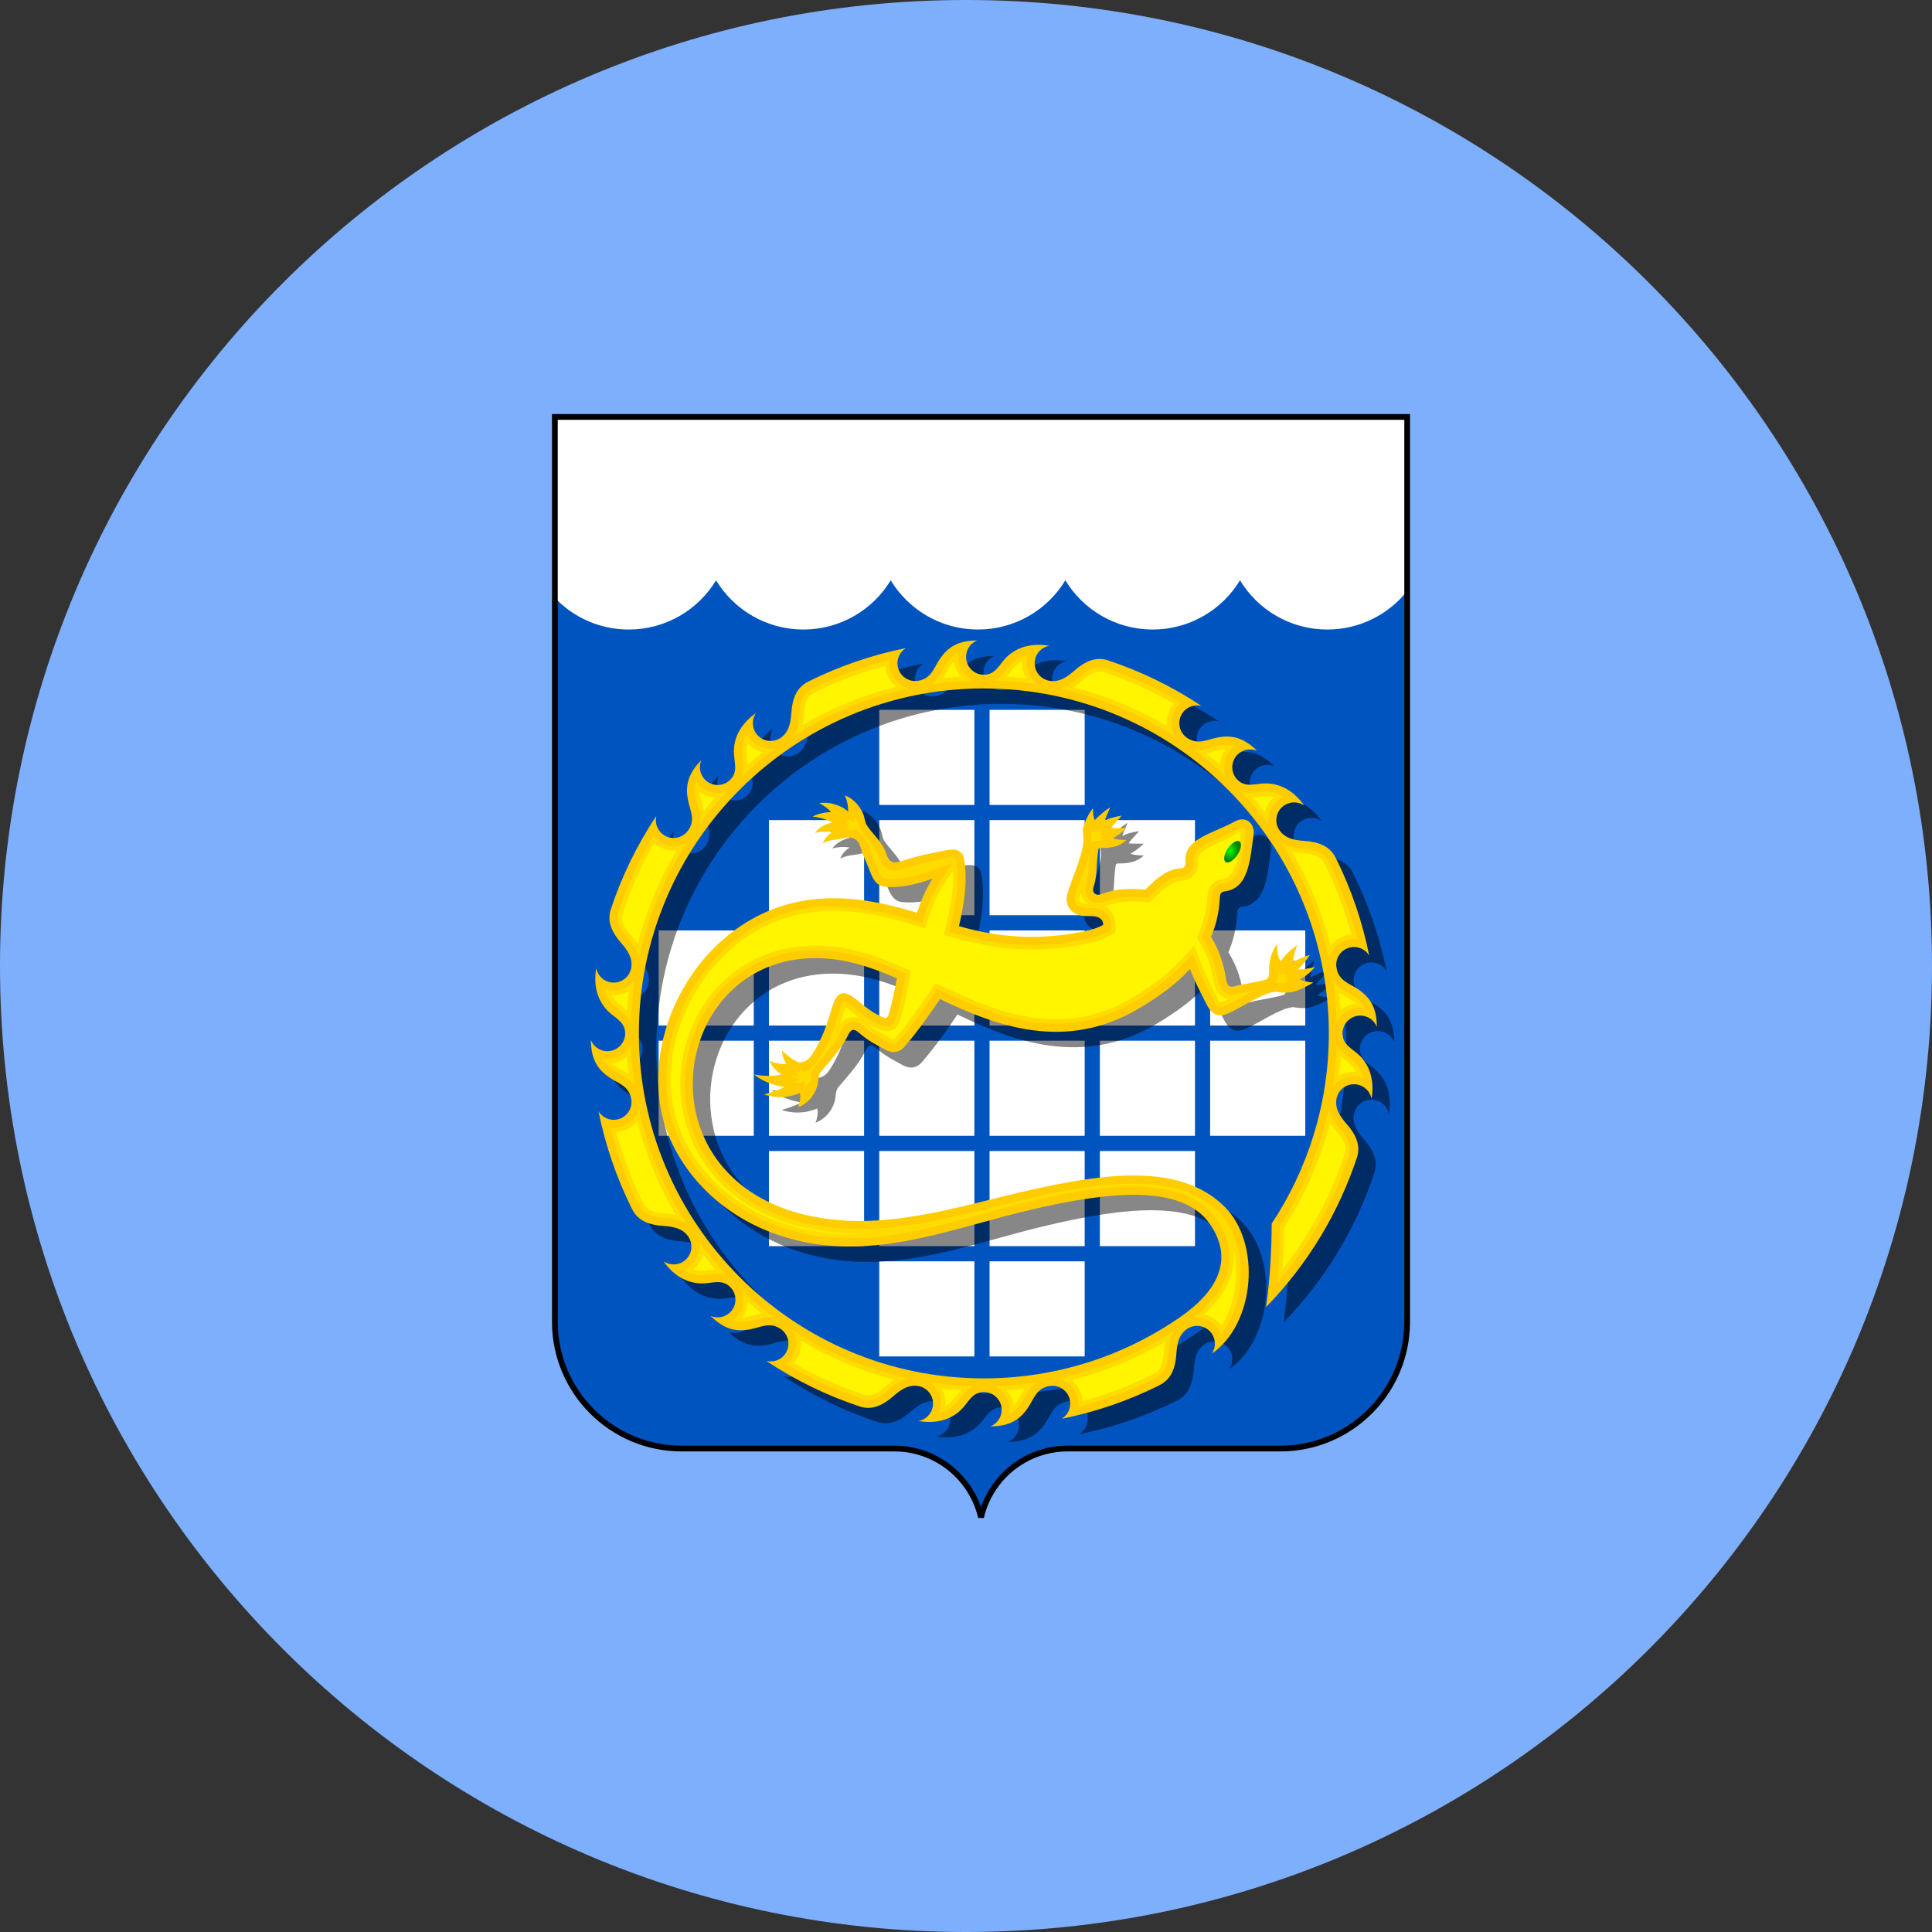 <svg width="56" height="56" viewBox="0 0 56 56" fill="none" xmlns="http://www.w3.org/2000/svg">
<rect x="0" y="0" width="56" height="56" fill="#333333" stroke="none"/>
<path fill-rule="evenodd" clip-rule="evenodd" d="M28 56C43.464 56 56 43.464 56 28C56 12.536 43.464 0 28 0C12.536 0 0 12.536 0 28C0 43.464 12.536 56 28 56Z" fill="#7DAFFC"/>
<g clip-path="url(#clip0_2120_5817)">
<path d="M21.521 28.033C21.521 27.425 22.014 26.932 22.622 26.932C23.23 26.932 23.724 27.425 23.724 28.033C23.724 28.641 23.23 29.135 22.622 29.135C22.014 29.135 21.521 28.642 21.521 28.033ZM22.622 29.575C23.474 29.575 24.164 28.885 24.164 28.033C24.164 27.182 23.474 26.491 22.622 26.491C21.771 26.491 21.08 27.182 21.08 28.033C21.08 28.885 21.771 29.575 22.622 29.575ZM22.182 27.372H22.622C22.987 27.372 23.283 27.668 23.283 28.033C23.283 28.398 22.982 28.693 22.622 28.694H22.182V28.253H22.622C22.744 28.253 22.842 28.155 22.842 28.033C22.842 27.912 22.744 27.813 22.622 27.813H22.182V27.372ZM25.927 26.932H26.367V29.135H25.927L25.045 27.752V29.135H24.605V26.932H25.045L25.927 28.315V26.932ZM19.317 26.932H20.639V27.372H19.758V27.813H20.639V28.253H19.758V28.694H20.639V29.135H19.317V26.932ZM26.808 26.932H27.248V29.135H26.808V26.932ZM28.57 29.135C29.057 29.135 29.451 28.74 29.451 28.253V27.813C29.451 27.326 29.057 26.932 28.57 26.932H27.689V29.135L28.57 29.135ZM28.57 27.372C28.814 27.372 29.011 27.57 29.011 27.813V28.253C29.011 28.497 28.814 28.694 28.57 28.694H28.13V27.372L28.57 27.372ZM36.231 28.033C36.231 28.641 35.738 29.135 35.13 29.135C34.521 29.135 34.028 28.641 34.028 28.033C34.028 27.425 34.521 26.931 35.13 26.931C35.738 26.931 36.231 27.425 36.231 28.033ZM35.13 26.491C34.278 26.491 33.587 27.182 33.587 28.033C33.587 28.885 34.278 29.575 35.13 29.575C35.981 29.575 36.672 28.885 36.672 28.033C36.672 27.182 35.981 26.491 35.13 26.491ZM17.555 26.932H17.996V28.694H18.877V29.135H17.555V26.932ZM37.554 26.932V29.135H37.113V27.372L37.554 26.932ZM32.487 28.253C32.365 28.253 32.266 28.352 32.266 28.474V28.694H33.148V29.135H31.826V28.474C31.827 28.114 32.122 27.813 32.487 27.813C32.608 27.813 32.707 27.714 32.707 27.593C32.707 27.471 32.608 27.372 32.487 27.372H31.826L32.266 26.932H32.487C32.846 26.933 33.148 27.228 33.148 27.593C33.148 27.957 32.852 28.253 32.487 28.253ZM38.655 28.253C38.534 28.253 38.435 28.352 38.435 28.474V28.694H39.316V29.135H37.994V28.474C37.995 28.114 38.29 27.813 38.655 27.813C38.777 27.813 38.876 27.714 38.876 27.593C38.876 27.471 38.777 27.372 38.655 27.372H37.994L38.435 26.932H38.655C39.015 26.933 39.316 27.228 39.316 27.593C39.316 27.957 39.02 28.253 38.655 28.253Z" fill="#A90000"/>
<path d="M40.788 38.31V12.085H16.083V38.31C16.083 40.341 17.729 41.987 19.759 41.987H25.924C27.147 41.987 28.171 42.84 28.435 43.983C28.699 42.839 29.723 41.987 30.946 41.987H37.111C39.141 41.987 40.787 40.341 40.787 38.31H40.788Z" fill="white"/>
<path d="M40.788 38.31V17.131C40.245 17.811 39.41 18.247 38.473 18.247C37.4 18.247 36.46 17.676 35.942 16.821C35.423 17.676 34.484 18.247 33.411 18.247C32.338 18.247 31.398 17.676 30.88 16.821C30.361 17.676 29.422 18.247 28.349 18.247C27.276 18.247 26.337 17.676 25.818 16.821C25.299 17.676 24.36 18.247 23.287 18.247C22.214 18.247 21.274 17.676 20.756 16.821C20.237 17.676 19.298 18.247 18.225 18.247C17.382 18.247 16.622 17.895 16.083 17.329V38.31C16.083 40.34 17.73 41.987 19.76 41.987H25.924C27.147 41.987 28.171 42.839 28.435 43.982C28.699 42.839 29.723 41.987 30.947 41.987H37.111C39.141 41.987 40.787 40.34 40.787 38.31L40.788 38.31Z" fill="#0054C0"/>
<path d="M40.788 38.31V12.085H16.083V38.31C16.083 40.341 17.729 41.987 19.759 41.987H25.924C27.147 41.987 28.171 42.84 28.435 43.983C28.699 42.839 29.723 41.987 30.946 41.987H37.111C39.141 41.987 40.787 40.341 40.787 38.31H40.788Z" stroke="black" stroke-width="0.167" stroke-miterlimit="2"/>
<path d="M25.486 20.575H28.243V23.332H25.486V20.575Z" fill="white"/>
<path d="M28.683 20.575H31.44V23.332H28.683V20.575Z" fill="white"/>
<path d="M22.289 23.771H25.046V26.528H22.289V23.771Z" fill="white"/>
<path d="M25.486 23.771H28.243V26.528H25.486V23.771Z" fill="white"/>
<path d="M28.683 23.771H31.44V26.528H28.683V23.771Z" fill="white"/>
<path d="M31.88 23.771H34.637V26.528H31.88V23.771Z" fill="white"/>
<path d="M19.091 26.969H21.848V29.726H19.091V26.969Z" fill="white"/>
<path d="M22.289 26.969H25.046V29.726H22.289V26.969Z" fill="white"/>
<path d="M25.486 26.969H28.243V29.726H25.486V26.969Z" fill="white"/>
<path d="M28.683 26.969H31.44V29.726H28.683V26.969Z" fill="white"/>
<path d="M31.88 26.969H34.637V29.726H31.88V26.969Z" fill="white"/>
<path d="M35.077 26.969H37.834V29.726H35.077V26.969Z" fill="white"/>
<path d="M19.091 30.165H21.848V32.922H19.091V30.165Z" fill="white"/>
<path d="M22.289 30.165H25.046V32.922H22.289V30.165Z" fill="white"/>
<path d="M25.486 30.165H28.243V32.922H25.486V30.165Z" fill="white"/>
<path d="M28.683 30.165H31.44V32.922H28.683V30.165Z" fill="white"/>
<path d="M31.88 30.165H34.637V32.922H31.88V30.165Z" fill="white"/>
<path d="M35.077 30.165H37.834V32.922H35.077V30.165Z" fill="white"/>
<path d="M22.289 33.363H25.046V36.12H22.289V33.363Z" fill="white"/>
<path d="M25.486 33.363H28.243V36.12H25.486V33.363Z" fill="white"/>
<path d="M28.683 33.363H31.44V36.12H28.683V33.363Z" fill="white"/>
<path d="M31.88 33.363H34.637V36.12H31.88V33.363Z" fill="white"/>
<path d="M25.486 36.56H28.243V39.317H25.486V36.56Z" fill="white"/>
<path d="M28.683 36.56H31.44V39.317H28.683V36.56Z" fill="white"/>
<path d="M29.022 20.402C34.544 20.402 39.022 24.88 39.022 30.402C39.022 32.438 38.412 34.333 37.365 35.913C37.361 36.727 37.315 37.544 37.202 38.336C38.439 37.06 39.319 35.566 39.842 33.98C39.949 33.622 39.787 33.313 39.546 33.036C39.372 32.836 39.188 32.601 39.245 32.296C39.297 32.016 39.566 31.831 39.846 31.883C40.062 31.923 40.221 32.092 40.259 32.296C40.333 31.851 40.259 31.407 39.938 31.069C39.732 30.852 39.419 30.753 39.419 30.402C39.419 30.117 39.65 29.886 39.934 29.886C40.152 29.886 40.339 30.021 40.414 30.212C40.407 29.747 40.29 29.407 39.883 29.131C39.609 28.944 39.314 28.884 39.245 28.507C39.193 28.227 39.378 27.958 39.658 27.906C39.873 27.866 40.083 27.967 40.191 28.143C39.995 27.168 39.67 26.213 39.217 25.306L39.217 25.306C39.042 24.957 38.702 24.849 38.327 24.823C38.062 24.804 37.766 24.768 37.59 24.513C37.429 24.278 37.488 23.957 37.723 23.796C37.904 23.671 38.136 23.678 38.307 23.796C38.042 23.424 37.687 23.168 37.213 23.155C36.913 23.147 36.622 23.299 36.374 23.05C36.172 22.849 36.172 22.522 36.374 22.321C36.528 22.167 36.755 22.131 36.944 22.212C36.609 21.889 36.286 21.731 35.803 21.823C35.478 21.885 35.226 22.05 34.911 21.834C34.676 21.672 34.617 21.351 34.778 21.116C34.903 20.935 35.124 20.858 35.326 20.907C34.469 20.337 33.551 19.895 32.601 19.582C32.242 19.475 31.934 19.637 31.657 19.878C31.456 20.052 31.221 20.236 30.917 20.179C30.637 20.127 30.452 19.858 30.504 19.578C30.544 19.362 30.713 19.203 30.917 19.165C30.471 19.09 30.028 19.165 29.69 19.486C29.472 19.692 29.374 20.005 29.022 20.005C28.737 20.005 28.506 19.774 28.506 19.489C28.506 19.271 28.642 19.085 28.833 19.01C28.367 19.017 28.027 19.134 27.751 19.541C27.565 19.815 27.504 20.11 27.128 20.179C26.848 20.231 26.578 20.046 26.526 19.766C26.486 19.55 26.587 19.341 26.764 19.233C25.788 19.429 24.833 19.754 23.927 20.207L23.927 20.207C23.578 20.382 23.47 20.722 23.444 21.097C23.425 21.362 23.389 21.658 23.134 21.834C22.899 21.995 22.578 21.935 22.416 21.701C22.292 21.52 22.299 21.287 22.416 21.116C22.045 21.381 21.788 21.737 21.776 22.211C21.767 22.51 21.919 22.802 21.671 23.05C21.469 23.252 21.143 23.252 20.941 23.05C20.787 22.896 20.751 22.669 20.833 22.48C20.509 22.815 20.351 23.137 20.444 23.621C20.506 23.946 20.671 24.198 20.454 24.513C20.293 24.748 19.972 24.807 19.737 24.646C19.555 24.521 19.479 24.3 19.528 24.098C18.955 24.958 18.513 25.879 18.199 26.834C18.099 27.188 18.26 27.493 18.498 27.767C18.672 27.968 18.856 28.202 18.8 28.507C18.748 28.787 18.479 28.972 18.199 28.92C17.983 28.88 17.825 28.712 17.786 28.509C17.711 28.954 17.786 29.396 18.106 29.734C18.312 29.951 18.626 30.05 18.626 30.402C18.626 30.686 18.395 30.917 18.11 30.917C17.892 30.917 17.706 30.782 17.63 30.591C17.638 31.057 17.755 31.396 18.161 31.673C18.435 31.859 18.73 31.92 18.8 32.296C18.852 32.576 18.667 32.845 18.387 32.897C18.17 32.937 17.961 32.836 17.852 32.659C18.049 33.635 18.374 34.59 18.827 35.497L18.828 35.497C19.002 35.846 19.343 35.954 19.718 35.98C19.983 35.999 20.279 36.035 20.454 36.29C20.616 36.525 20.556 36.846 20.321 37.008C20.14 37.132 19.908 37.125 19.737 37.007C20.002 37.379 20.358 37.636 20.831 37.648C21.131 37.656 21.422 37.505 21.671 37.753C21.872 37.955 21.872 38.281 21.671 38.482C21.517 38.636 21.289 38.673 21.101 38.591C21.435 38.915 21.758 39.073 22.241 38.98C22.567 38.918 22.818 38.753 23.134 38.97C23.368 39.131 23.428 39.452 23.267 39.687C23.142 39.869 22.921 39.945 22.718 39.896C23.578 40.468 24.5 40.911 25.454 41.225C25.808 41.325 26.113 41.164 26.388 40.926C26.588 40.752 26.823 40.568 27.128 40.624C27.408 40.676 27.593 40.945 27.541 41.225C27.501 41.44 27.333 41.599 27.13 41.638C27.575 41.712 28.017 41.638 28.355 41.318C28.572 41.111 28.671 40.798 29.022 40.798C29.307 40.798 29.538 41.029 29.538 41.314C29.538 41.532 29.403 41.718 29.211 41.794C29.677 41.786 30.017 41.669 30.293 41.263C30.48 40.989 30.54 40.694 30.917 40.624C31.197 40.572 31.466 40.757 31.518 41.037C31.558 41.254 31.457 41.463 31.279 41.571C32.255 41.375 33.211 41.05 34.118 40.597L34.118 40.596C34.467 40.422 34.574 40.081 34.601 39.706C34.62 39.441 34.656 39.145 34.911 38.97C35.146 38.808 35.467 38.868 35.628 39.102C35.752 39.283 35.745 39.516 35.628 39.687C36.892 38.817 37.072 36.471 35.987 35.412C34.697 34.151 32.538 34.445 30.251 34.968C28.16 35.446 26.068 36.164 23.906 35.675C21.935 35.228 20.906 33.948 20.65 32.572C20.232 30.332 21.858 27.838 24.799 28.27C25.363 28.352 25.952 28.565 26.501 28.807C26.435 29.145 26.369 29.483 26.275 29.813C26.216 30.022 26.153 29.964 25.964 29.872C25.776 29.78 25.603 29.647 25.4 29.479C25.143 29.265 24.816 29.007 24.638 29.601C24.496 30.075 24.348 30.557 24.039 31.022C23.923 31.196 23.781 31.253 23.652 31.238C23.496 31.176 23.331 31.051 23.175 30.903C23.168 31.037 23.234 31.197 23.297 31.287C23.118 31.293 22.957 31.266 22.803 31.195C22.874 31.345 22.977 31.468 23.149 31.593C22.885 31.651 22.621 31.638 22.356 31.593C22.611 31.784 22.89 31.904 23.247 31.958C23.044 32.046 22.859 32.112 22.656 32.174C22.943 32.267 23.297 32.293 23.688 32.131C23.726 32.256 23.681 32.417 23.642 32.542C23.866 32.453 24.108 32.251 24.199 31.902C24.233 31.774 24.208 31.623 24.307 31.504C24.575 31.182 24.873 30.88 25.078 30.469C25.157 30.312 25.218 30.217 25.417 30.395C25.644 30.6 25.912 30.736 26.157 30.869C26.354 30.976 26.552 30.99 26.743 30.764C27.133 30.304 27.452 29.853 27.752 29.406C29.365 30.181 31.377 30.948 33.516 29.68C34.077 29.347 34.592 28.982 34.997 28.536C35.137 28.897 35.311 29.232 35.48 29.564C35.654 29.907 35.876 29.928 36.116 29.817C36.595 29.596 37.079 29.238 37.479 29.191C37.662 29.226 37.845 29.235 38.028 29.185C38.238 29.12 38.403 29.024 38.57 28.929C38.438 28.913 38.307 28.888 38.175 28.844C38.352 28.745 38.509 28.616 38.617 28.474C38.463 28.516 38.288 28.55 38.134 28.549C38.215 28.433 38.367 28.311 38.468 28.125C38.307 28.174 38.119 28.262 37.983 28.332C37.99 28.163 38.047 28.003 38.106 27.838C37.942 27.956 37.758 28.115 37.623 28.309C37.54 28.179 37.522 28.013 37.526 27.815C37.363 28 37.293 28.303 37.291 28.518C37.29 28.646 37.303 28.804 37.201 28.837C36.896 28.936 36.571 28.957 36.246 29.045C36.141 29.073 36.068 28.99 36.047 28.856C35.956 28.265 35.792 27.903 35.606 27.603C35.752 27.263 35.843 26.884 35.863 26.454C35.869 26.324 35.928 26.294 36.021 26.281C36.708 26.192 36.741 25.329 36.842 24.625C36.88 24.363 36.648 24.059 36.281 24.265C35.666 24.611 34.78 24.761 34.869 25.446C34.879 25.523 34.838 25.617 34.725 25.619C34.364 25.624 34.038 25.899 33.697 26.234C33.281 26.204 32.875 26.192 32.431 26.365C32.281 26.423 32.143 26.335 32.202 26.159C32.313 25.826 32.279 25.518 32.325 25.189C32.35 25.017 32.322 25.028 32.489 25.027C32.689 25.025 32.957 24.991 33.153 24.796C33.032 24.791 32.891 24.792 32.77 24.748C32.906 24.657 33.03 24.583 33.147 24.452C33.019 24.45 32.842 24.462 32.714 24.444C32.763 24.352 32.939 24.196 33.014 24.09C32.878 24.114 32.652 24.154 32.532 24.235C32.561 24.111 32.639 23.972 32.684 23.848C32.525 23.947 32.392 24.062 32.234 24.22C32.196 24.112 32.181 24.005 32.187 23.875C32.076 24.005 31.995 24.165 31.907 24.396C31.87 24.549 31.924 24.702 31.908 24.841C31.847 25.379 31.584 25.855 31.444 26.356C31.368 26.629 31.485 26.884 31.794 26.974C32.013 27.038 32.25 26.947 32.411 27.083C32.468 27.131 32.481 27.192 32.478 27.26C32.355 27.323 32.226 27.372 32.09 27.404C30.56 27.764 29.325 27.582 28.3 27.294C28.45 26.646 28.558 25.993 28.45 25.355C28.395 25.033 28.118 25.055 27.904 25.098C27.486 25.18 27.063 25.262 26.651 25.403C26.372 25.499 26.274 25.427 26.2 25.209C26.067 24.821 25.788 24.622 25.629 24.366C25.57 24.272 25.567 24.165 25.537 24.08C25.42 23.754 25.189 23.575 24.988 23.5C25.063 23.645 25.09 23.816 25.09 23.972C24.847 23.759 24.5 23.683 24.25 23.728C24.384 23.798 24.504 23.877 24.595 23.99C24.445 23.983 24.205 24.035 24.055 24.117C24.243 24.129 24.503 24.212 24.632 24.286C24.414 24.329 24.215 24.459 24.126 24.59C24.272 24.551 24.475 24.535 24.627 24.568C24.5 24.641 24.389 24.784 24.354 24.888C24.579 24.771 24.755 24.799 24.982 24.736C25.147 24.691 25.364 24.748 25.425 24.945C25.514 25.23 25.637 25.486 25.736 25.74C25.829 25.982 25.948 26.121 26.121 26.143C26.59 26.203 27.069 26.079 27.534 25.917C27.333 26.222 27.192 26.582 27.084 26.906C25.976 26.561 24.809 26.345 23.64 26.584C20.872 27.152 19.111 30.199 19.695 32.76C20.03 34.23 21.392 35.932 23.764 36.437C26.057 36.925 28.182 36.028 30.379 35.513C32.565 35.002 34.751 34.735 35.572 35.924C36.346 37.045 35.65 37.97 34.74 38.605C33.12 39.737 31.148 40.401 29.022 40.401C23.5 40.401 19.023 35.923 19.023 30.401C19.023 24.88 23.5 20.402 29.022 20.402L29.022 20.402Z" fill="black" fill-opacity="0.471"/>
<path d="M28.518 19.955C34.04 19.955 38.517 24.433 38.517 29.954C38.517 31.991 37.908 33.886 36.861 35.466C36.856 36.28 36.811 37.096 36.697 37.888C37.935 36.613 38.815 35.119 39.338 33.533C39.445 33.174 39.282 32.866 39.042 32.589C38.868 32.388 38.684 32.153 38.74 31.849C38.792 31.569 39.061 31.384 39.341 31.436C39.557 31.476 39.717 31.645 39.755 31.849C39.829 31.403 39.754 30.96 39.434 30.622C39.228 30.404 38.914 30.306 38.914 29.954C38.914 29.669 39.145 29.438 39.43 29.438C39.648 29.438 39.834 29.574 39.91 29.765C39.902 29.299 39.786 28.959 39.379 28.683C39.105 28.497 38.81 28.436 38.74 28.059C38.688 27.779 38.873 27.51 39.153 27.458C39.369 27.418 39.578 27.519 39.687 27.696C39.491 26.72 39.166 25.765 38.713 24.858L38.712 24.859C38.538 24.51 38.197 24.402 37.822 24.375C37.557 24.357 37.261 24.321 37.086 24.065C36.925 23.831 36.984 23.51 37.219 23.348C37.4 23.224 37.632 23.231 37.803 23.348C37.538 22.977 37.182 22.72 36.709 22.707C36.409 22.699 36.118 22.851 35.869 22.603C35.668 22.401 35.668 22.075 35.869 21.873C36.023 21.719 36.251 21.683 36.44 21.765C36.105 21.441 35.782 21.283 35.299 21.375C34.973 21.438 34.722 21.603 34.406 21.386C34.172 21.225 34.112 20.904 34.273 20.669C34.398 20.487 34.619 20.411 34.822 20.46C33.965 19.889 33.047 19.448 32.096 19.134C31.738 19.027 31.429 19.19 31.152 19.43C30.952 19.604 30.717 19.788 30.412 19.732C30.132 19.68 29.947 19.411 29.999 19.131C30.039 18.915 30.209 18.755 30.412 18.717C29.967 18.643 29.523 18.718 29.185 19.038C28.968 19.244 28.869 19.558 28.518 19.558C28.233 19.558 28.002 19.327 28.002 19.042C28.002 18.824 28.137 18.637 28.329 18.562C27.863 18.57 27.523 18.686 27.247 19.093C27.061 19.367 27 19.662 26.623 19.732C26.343 19.784 26.074 19.599 26.022 19.319C25.982 19.103 26.083 18.893 26.259 18.785C25.284 18.981 24.329 19.306 23.422 19.759L23.422 19.76C23.073 19.934 22.966 20.275 22.939 20.65C22.92 20.915 22.884 21.211 22.629 21.386C22.394 21.547 22.073 21.488 21.912 21.253C21.788 21.072 21.795 20.84 21.912 20.669C21.54 20.934 21.284 21.289 21.271 21.763C21.263 22.063 21.415 22.354 21.166 22.603C20.965 22.804 20.638 22.804 20.437 22.603C20.283 22.448 20.247 22.221 20.329 22.032C20.005 22.367 19.847 22.69 19.939 23.173C20.001 23.498 20.167 23.75 19.95 24.065C19.788 24.3 19.467 24.36 19.233 24.198C19.051 24.073 18.974 23.852 19.024 23.65C18.451 24.51 18.008 25.432 17.695 26.386C17.594 26.74 17.756 27.045 17.994 27.32C18.168 27.52 18.352 27.755 18.295 28.059C18.244 28.34 17.974 28.524 17.694 28.473C17.479 28.433 17.32 28.265 17.282 28.062C17.207 28.507 17.282 28.948 17.602 29.287C17.808 29.504 18.121 29.603 18.121 29.954C18.121 30.239 17.89 30.47 17.606 30.47C17.388 30.47 17.201 30.334 17.126 30.143C17.133 30.609 17.25 30.949 17.657 31.225C17.931 31.411 18.226 31.472 18.295 31.849C18.347 32.129 18.162 32.398 17.882 32.45C17.666 32.49 17.456 32.389 17.348 32.211C17.544 33.187 17.869 34.142 18.323 35.05L18.323 35.05C18.498 35.399 18.838 35.506 19.213 35.533C19.478 35.551 19.774 35.587 19.95 35.843C20.111 36.077 20.052 36.398 19.817 36.56C19.636 36.684 19.403 36.677 19.233 36.56C19.498 36.931 19.853 37.188 20.327 37.201C20.626 37.209 20.918 37.057 21.166 37.306C21.368 37.507 21.368 37.834 21.166 38.035C21.012 38.189 20.785 38.225 20.596 38.143C20.931 38.467 21.254 38.625 21.737 38.533C22.062 38.471 22.314 38.305 22.629 38.522C22.864 38.683 22.923 39.005 22.762 39.239C22.637 39.421 22.416 39.498 22.214 39.448C23.074 40.021 23.995 40.464 24.95 40.777C25.304 40.878 25.609 40.716 25.883 40.478C26.084 40.304 26.319 40.12 26.623 40.176C26.903 40.228 27.088 40.498 27.036 40.778C26.996 40.993 26.828 41.152 26.625 41.19C27.07 41.265 27.512 41.19 27.85 40.87C28.067 40.664 28.166 40.35 28.518 40.35C28.802 40.35 29.034 40.581 29.034 40.866C29.034 41.084 28.898 41.271 28.707 41.346C29.173 41.339 29.512 41.222 29.789 40.815C29.975 40.541 30.036 40.246 30.412 40.176C30.692 40.125 30.962 40.309 31.013 40.59C31.053 40.806 30.952 41.016 30.775 41.124C31.751 40.928 32.706 40.603 33.614 40.149L33.613 40.148C33.962 39.974 34.07 39.633 34.096 39.258C34.115 38.993 34.151 38.697 34.406 38.522C34.641 38.361 34.962 38.42 35.123 38.655C35.248 38.836 35.241 39.068 35.123 39.239C36.387 38.37 36.567 36.024 35.483 34.965C34.192 33.703 32.033 33.997 29.747 34.52C27.656 34.999 25.563 35.716 23.401 35.227C21.431 34.781 20.402 33.5 20.145 32.124C19.728 29.884 21.354 27.39 24.294 27.822C24.859 27.905 25.447 28.117 25.996 28.359C25.931 28.697 25.865 29.035 25.771 29.366C25.712 29.574 25.648 29.517 25.459 29.424C25.272 29.332 25.099 29.2 24.896 29.031C24.639 28.818 24.311 28.56 24.133 29.153C23.991 29.627 23.844 30.109 23.534 30.574C23.419 30.748 23.276 30.805 23.148 30.791C22.992 30.728 22.826 30.604 22.671 30.455C22.663 30.59 22.73 30.749 22.793 30.839C22.614 30.845 22.453 30.818 22.299 30.748C22.37 30.898 22.472 31.021 22.645 31.145C22.381 31.203 22.116 31.19 21.852 31.146C22.107 31.336 22.386 31.457 22.743 31.511C22.54 31.599 22.354 31.664 22.151 31.727C22.439 31.82 22.792 31.845 23.183 31.683C23.222 31.808 23.177 31.969 23.137 32.095C23.361 32.006 23.603 31.803 23.694 31.455C23.728 31.326 23.704 31.175 23.802 31.056C24.07 30.734 24.369 30.433 24.574 30.022C24.652 29.864 24.714 29.769 24.913 29.948C25.14 30.152 25.407 30.288 25.652 30.421C25.849 30.528 26.047 30.542 26.238 30.317C26.628 29.856 26.947 29.405 27.247 28.959C28.861 29.734 30.872 30.5 33.011 29.232C33.572 28.899 34.088 28.534 34.492 28.089C34.632 28.449 34.807 28.785 34.975 29.117C35.149 29.46 35.372 29.48 35.612 29.369C36.091 29.148 36.574 28.79 36.974 28.744C37.158 28.779 37.341 28.787 37.524 28.738C37.734 28.672 37.898 28.576 38.066 28.482C37.934 28.466 37.802 28.441 37.67 28.396C37.848 28.297 38.005 28.168 38.112 28.027C37.958 28.068 37.783 28.102 37.63 28.101C37.71 27.985 37.862 27.864 37.964 27.677C37.802 27.727 37.614 27.815 37.479 27.885C37.486 27.715 37.542 27.556 37.602 27.391C37.437 27.509 37.253 27.667 37.119 27.861C37.035 27.732 37.017 27.565 37.022 27.367C36.859 27.552 36.789 27.855 36.786 28.07C36.785 28.199 36.799 28.357 36.697 28.39C36.392 28.488 36.066 28.509 35.742 28.597C35.637 28.625 35.563 28.542 35.543 28.408C35.452 27.817 35.287 27.455 35.102 27.155C35.248 26.816 35.338 26.436 35.358 26.006C35.365 25.876 35.423 25.846 35.517 25.834C36.204 25.744 36.237 24.881 36.338 24.178C36.375 23.915 36.144 23.611 35.776 23.818C35.162 24.163 34.276 24.313 34.365 24.999C34.375 25.075 34.333 25.17 34.221 25.171C33.859 25.176 33.534 25.451 33.192 25.786C32.777 25.756 32.37 25.744 31.927 25.917C31.776 25.976 31.639 25.887 31.698 25.711C31.809 25.379 31.774 25.07 31.821 24.742C31.846 24.569 31.817 24.58 31.984 24.579C32.184 24.577 32.452 24.544 32.649 24.348C32.528 24.344 32.386 24.344 32.265 24.3C32.402 24.209 32.526 24.135 32.643 24.005C32.515 24.002 32.337 24.014 32.21 23.997C32.259 23.905 32.435 23.749 32.509 23.642C32.374 23.666 32.147 23.707 32.027 23.787C32.057 23.663 32.135 23.525 32.179 23.401C32.021 23.5 31.888 23.614 31.73 23.772C31.692 23.665 31.676 23.557 31.683 23.427C31.572 23.557 31.491 23.717 31.403 23.948C31.366 24.102 31.419 24.254 31.404 24.393C31.343 24.931 31.079 25.407 30.94 25.908C30.864 26.181 30.98 26.437 31.29 26.527C31.509 26.59 31.746 26.5 31.907 26.635C31.964 26.683 31.977 26.744 31.974 26.812C31.851 26.875 31.722 26.925 31.586 26.957C30.056 27.316 28.82 27.134 27.796 26.846C27.946 26.199 28.054 25.546 27.945 24.907C27.89 24.585 27.613 24.607 27.399 24.65C26.982 24.732 26.559 24.814 26.147 24.956C25.867 25.051 25.77 24.98 25.695 24.761C25.563 24.374 25.283 24.174 25.125 23.919C25.066 23.824 25.063 23.718 25.033 23.633C24.916 23.307 24.684 23.127 24.483 23.053C24.558 23.197 24.585 23.369 24.586 23.525C24.343 23.311 23.996 23.235 23.746 23.281C23.88 23.35 24 23.43 24.091 23.542C23.941 23.535 23.701 23.588 23.551 23.669C23.738 23.681 23.998 23.764 24.128 23.838C23.91 23.882 23.71 24.011 23.621 24.142C23.767 24.103 23.971 24.087 24.123 24.12C23.995 24.193 23.884 24.337 23.85 24.44C24.075 24.323 24.251 24.351 24.478 24.289C24.642 24.244 24.859 24.3 24.921 24.497C25.009 24.782 25.133 25.038 25.231 25.293C25.324 25.535 25.443 25.674 25.617 25.696C26.085 25.756 26.564 25.632 27.03 25.469C26.829 25.774 26.688 26.134 26.58 26.458C25.471 26.114 24.305 25.897 23.136 26.137C20.368 26.704 18.606 29.752 19.19 32.312C19.525 33.782 20.887 35.485 23.259 35.989C25.553 36.478 27.677 35.58 29.874 35.066C32.06 34.554 34.246 34.288 35.068 35.477C35.842 36.597 35.145 37.522 34.236 38.157C32.616 39.289 30.644 39.953 28.518 39.953C22.996 39.953 18.518 35.475 18.518 29.954C18.518 24.432 22.996 19.954 28.518 19.954L28.518 19.955Z" fill="#FFCC00"/>
<path d="M34.562 38.209C34.907 38.146 35.265 38.342 35.394 38.664C35.84 38.101 36.008 37.329 35.949 36.622C35.904 36.081 35.714 35.519 35.319 35.133C34.722 34.55 33.914 34.326 32.984 34.308C31.569 34.281 30.148 34.657 28.777 34.996C27.597 35.288 26.413 35.581 25.205 35.621C24.059 35.66 22.847 35.463 21.845 34.874C20.732 34.221 20.111 33.22 19.914 32.166C19.713 31.088 19.958 29.935 20.605 29.044C21.153 28.29 21.965 27.778 22.884 27.606C24.085 27.382 25.181 27.743 26.263 28.22C26.184 28.625 26.11 29.032 25.997 29.429C25.91 29.735 25.793 29.793 25.565 29.729H25.564C25.538 29.721 25.514 29.712 25.488 29.7C25.212 29.576 24.977 29.404 24.746 29.212C24.54 29.041 24.45 28.916 24.359 29.221C24.287 29.462 24.213 29.705 24.116 29.953C24.017 30.205 23.895 30.456 23.73 30.704V30.705L23.73 30.706H23.729C23.688 30.767 23.641 30.823 23.586 30.871C23.542 30.913 23.437 31.082 23.325 31.059C23.274 31.039 23.22 30.998 23.17 30.95C23.168 30.994 23.189 31.046 23.209 31.075C23.151 31.077 23.099 31.068 23.049 31.045C23.072 31.094 23.105 31.134 23.162 31.174C23.076 31.193 22.99 31.189 22.904 31.174C22.987 31.236 23.077 31.276 23.193 31.293C23.127 31.322 23.067 31.343 23.001 31.363C23.095 31.393 23.209 31.402 23.336 31.349C23.349 31.39 23.334 31.442 23.321 31.483C23.394 31.454 23.473 31.388 23.502 31.275C23.515 31.229 23.509 31.176 23.509 31.129C23.527 31.056 23.559 30.982 23.622 30.907C23.688 30.827 23.74 30.767 23.793 30.706C24.001 30.464 24.212 30.219 24.363 29.917C24.424 29.795 24.482 29.695 24.607 29.643C24.745 29.585 24.89 29.611 25.07 29.773L25.07 29.773C25.255 29.94 25.48 30.061 25.693 30.176C25.839 30.255 25.934 30.312 26.059 30.165C26.25 29.939 26.424 29.716 26.587 29.494C26.753 29.267 26.906 29.047 27.052 28.828L27.166 28.66C28.058 29.088 28.97 29.496 29.962 29.629C30.887 29.753 31.874 29.633 32.892 29.03C33.544 28.643 34.066 28.208 34.574 27.65L34.711 28.004C34.846 28.351 35.017 28.681 35.185 29.011C35.266 29.171 35.343 29.235 35.513 29.156L35.513 29.156L35.514 29.156C35.67 29.084 35.826 28.997 35.98 28.912C36.103 28.843 36.225 28.775 36.345 28.715C36.164 28.749 35.981 28.776 35.803 28.824C35.788 28.828 35.773 28.831 35.76 28.834V28.834C35.544 28.867 35.378 28.712 35.325 28.514C35.32 28.496 35.315 28.472 35.311 28.445H35.31C35.267 28.163 35.207 27.94 35.138 27.755C35.06 27.548 34.953 27.361 34.838 27.175C35.002 26.792 35.104 26.415 35.124 25.996C35.134 25.773 35.268 25.63 35.486 25.601C35.922 25.544 36.001 24.938 36.074 24.375C36.084 24.3 36.164 24.006 36.022 23.986C35.99 23.981 35.947 23.992 35.891 24.023L35.891 24.023C35.732 24.112 35.558 24.188 35.385 24.264C34.961 24.449 34.553 24.627 34.598 24.968V24.969C34.599 24.984 34.601 25 34.601 25.016C34.603 25.21 34.468 25.377 34.273 25.403V25.403C34.258 25.405 34.241 25.406 34.224 25.406C33.857 25.411 33.52 25.794 33.281 26.029C33.05 26.012 32.818 25.994 32.587 26.011C32.398 26.024 32.208 26.06 32.011 26.137C31.905 26.178 31.796 26.18 31.704 26.149C31.486 26.077 31.405 25.847 31.475 25.637C31.536 25.454 31.547 25.266 31.557 25.076C31.564 24.949 31.573 24.823 31.59 24.697C31.532 24.956 31.44 25.198 31.349 25.439C31.286 25.608 31.128 25.894 31.154 26.101C31.179 26.299 31.405 26.318 31.559 26.319C31.733 26.32 31.897 26.321 32.057 26.456C32.221 26.595 32.211 26.767 32.202 26.959C32.019 27.052 31.84 27.139 31.639 27.186C30.851 27.371 30.137 27.417 29.488 27.379C28.812 27.34 28.165 27.195 27.516 27.012C27.591 26.688 27.667 26.364 27.712 26.035C27.761 25.674 27.774 25.306 27.713 24.946C27.682 24.761 27.32 24.906 27.205 24.929C26.874 24.995 26.543 25.069 26.223 25.178C26.02 25.248 25.87 25.25 25.742 25.188C25.606 25.122 25.53 25.006 25.473 24.837C25.402 24.629 25.27 24.475 25.148 24.333C24.941 24.091 24.988 24.135 24.89 23.861C24.858 23.771 24.794 23.721 24.739 23.701C24.759 23.741 24.767 23.788 24.767 23.831C24.7 23.772 24.604 23.751 24.535 23.764C24.572 23.783 24.605 23.805 24.63 23.836C24.589 23.834 24.523 23.848 24.481 23.871C24.533 23.874 24.605 23.897 24.64 23.918C24.58 23.929 24.525 23.965 24.501 24.001C24.541 23.991 24.597 23.986 24.639 23.995C24.604 24.015 24.573 24.055 24.564 24.084C24.626 24.051 24.674 24.059 24.737 24.042C24.867 24.006 25.126 24.367 25.145 24.428C25.199 24.6 25.27 24.77 25.339 24.935C25.373 25.016 25.406 25.095 25.45 25.209C25.481 25.288 25.543 25.45 25.646 25.463C25.854 25.49 26.067 25.475 26.282 25.435C26.504 25.394 26.729 25.326 26.953 25.248L27.607 25.02C27.423 25.3 27.218 25.575 27.067 25.875C26.927 26.156 26.828 26.454 26.73 26.752C25.435 26.349 24.064 26.061 22.737 26.483C21.623 26.839 20.709 27.626 20.106 28.599C19.44 29.676 19.155 30.977 19.4 32.172C19.405 32.199 19.412 32.228 19.419 32.26L19.419 32.26L19.419 32.26V32.261C19.701 33.496 20.624 34.55 21.709 35.162C22.781 35.767 24.015 35.967 25.232 35.871C26.457 35.774 27.638 35.413 28.818 35.094C30.165 34.729 31.584 34.372 32.986 34.399C33.92 34.417 34.697 34.645 35.17 35.223C35.49 35.613 35.687 36.126 35.624 36.633C35.547 37.259 35.108 37.788 34.562 38.209L34.562 38.209ZM30.713 19.956C31.92 20.219 33.047 20.696 34.053 21.344C33.864 21.025 33.94 20.6 34.238 20.369C34.152 20.317 34.064 20.267 33.973 20.216C33.347 19.865 32.694 19.579 32.023 19.358C31.75 19.279 31.505 19.435 31.306 19.608C31.132 19.759 30.942 19.903 30.713 19.956L30.713 19.956ZM29.804 18.961C29.526 19.029 29.365 19.168 29.204 19.377C29.098 19.514 28.995 19.648 28.837 19.725C29.256 19.738 29.669 19.775 30.074 19.837C29.796 19.64 29.687 19.273 29.804 18.961L29.804 18.961ZM28.206 19.725C27.899 19.585 27.72 19.247 27.779 18.908C27.57 19.016 27.447 19.205 27.335 19.402C27.242 19.569 27.155 19.724 26.998 19.832C27.394 19.773 27.797 19.737 28.206 19.725L28.206 19.725ZM37.017 37.188C37.17 37.008 37.319 36.821 37.464 36.627C38.196 35.648 38.745 34.577 39.114 33.459C39.149 33.336 39.139 33.22 39.099 33.111V33.11C39.053 32.984 38.968 32.861 38.864 32.742C38.712 32.567 38.569 32.378 38.516 32.148C38.422 32.575 38.301 32.996 38.154 33.408C37.882 34.164 37.526 34.877 37.095 35.537C37.09 36.089 37.067 36.64 37.017 37.188L37.017 37.188ZM23 21.332C24.04 20.665 25.174 20.205 26.344 19.952C25.984 19.86 25.737 19.506 25.784 19.132C25.687 19.156 25.589 19.182 25.489 19.211C24.798 19.405 24.134 19.665 23.503 19.983C23.255 20.12 23.191 20.404 23.173 20.666C23.157 20.897 23.125 21.133 23 21.332L23 21.332ZM21.653 21.271C21.505 21.516 21.489 21.729 21.523 21.99C21.545 22.162 21.567 22.329 21.51 22.495C21.815 22.208 22.134 21.943 22.464 21.7C22.128 21.757 21.791 21.574 21.653 21.271L21.653 21.271ZM21.063 22.942C20.748 23.06 20.381 22.947 20.184 22.666C20.113 22.89 20.159 23.111 20.22 23.329C20.272 23.513 20.32 23.684 20.285 23.872C20.523 23.55 20.783 23.239 21.063 22.942L21.063 22.942ZM18.519 27.759C18.783 26.552 19.259 25.425 19.908 24.419C19.588 24.608 19.164 24.532 18.932 24.234C18.881 24.32 18.83 24.408 18.779 24.499C18.428 25.125 18.142 25.778 17.921 26.449C17.843 26.722 17.999 26.968 18.171 27.166C18.322 27.34 18.466 27.53 18.519 27.759L18.519 27.759ZM17.524 28.668C17.592 28.946 17.732 29.107 17.941 29.268C18.078 29.374 18.211 29.477 18.288 29.635C18.301 29.216 18.339 28.803 18.401 28.398C18.204 28.676 17.836 28.785 17.524 28.668L17.524 28.668ZM18.288 30.266C18.148 30.573 17.81 30.752 17.472 30.693C17.58 30.902 17.768 31.026 17.966 31.137C18.132 31.23 18.287 31.317 18.395 31.474C18.337 31.078 18.3 30.675 18.288 30.266V30.266ZM19.895 35.472C19.228 34.432 18.768 33.298 18.515 32.128C18.423 32.487 18.07 32.734 17.695 32.688C17.72 32.784 17.746 32.883 17.774 32.983C17.968 33.673 18.228 34.338 18.546 34.968C18.684 35.217 18.968 35.28 19.23 35.298C19.46 35.315 19.696 35.347 19.895 35.472L19.895 35.472ZM19.834 36.818C20.079 36.967 20.292 36.982 20.554 36.948C20.726 36.926 20.892 36.905 21.059 36.961C20.771 36.656 20.506 36.337 20.264 36.008C20.321 36.343 20.138 36.68 19.834 36.818V36.818ZM21.505 37.408C21.623 37.724 21.511 38.09 21.229 38.287C21.453 38.358 21.674 38.313 21.893 38.251C22.076 38.2 22.247 38.152 22.435 38.186C22.113 37.948 21.803 37.689 21.505 37.408L21.505 37.408ZM26.322 39.952C25.115 39.688 23.988 39.212 22.982 38.564C23.171 38.883 23.095 39.307 22.798 39.539C22.883 39.59 22.971 39.641 23.062 39.692C23.688 40.043 24.341 40.329 25.012 40.55C25.285 40.629 25.531 40.472 25.729 40.3C25.904 40.149 26.093 40.005 26.322 39.952L26.322 39.952ZM27.231 40.947C27.509 40.879 27.671 40.739 27.832 40.531C27.938 40.394 28.041 40.26 28.198 40.183C27.779 40.17 27.366 40.132 26.961 40.071C27.239 40.267 27.348 40.635 27.231 40.947L27.231 40.947ZM28.829 40.183C29.136 40.323 29.316 40.661 29.256 41C29.465 40.892 29.589 40.703 29.7 40.505C29.793 40.339 29.88 40.184 30.037 40.076C29.642 40.135 29.239 40.171 28.829 40.183L28.829 40.183ZM34.035 38.576C32.995 39.243 31.861 39.703 30.691 39.956C31.05 40.048 31.297 40.402 31.251 40.776C31.347 40.752 31.446 40.725 31.546 40.697C32.237 40.503 32.901 40.243 33.531 39.925C33.78 39.788 33.843 39.504 33.862 39.242C33.878 39.011 33.91 38.776 34.035 38.576H34.035ZM39.511 31.24C39.443 30.962 39.303 30.801 39.094 30.64C38.957 30.534 38.824 30.431 38.746 30.273C38.733 30.692 38.696 31.105 38.634 31.51C38.831 31.232 39.198 31.123 39.511 31.24L39.511 31.24ZM38.746 29.642C38.886 29.335 39.224 29.155 39.563 29.215C39.455 29.006 39.266 28.882 39.069 28.771C38.902 28.678 38.747 28.591 38.639 28.434C38.698 28.829 38.734 29.233 38.746 29.642L38.746 29.642ZM37.139 24.436C37.806 25.476 38.266 26.61 38.519 27.78C38.611 27.421 38.965 27.174 39.339 27.221C39.315 27.124 39.289 27.026 39.261 26.925C39.066 26.235 38.806 25.57 38.489 24.94C38.351 24.691 38.067 24.628 37.805 24.61C37.574 24.593 37.339 24.561 37.139 24.436L37.139 24.436ZM37.2 23.09C36.955 22.942 36.742 22.926 36.481 22.96C36.309 22.982 36.142 23.003 35.976 22.947C36.263 23.252 36.528 23.571 36.771 23.901C36.714 23.565 36.897 23.228 37.2 23.09V23.09ZM35.529 22.5C35.411 22.184 35.524 21.818 35.805 21.621C35.581 21.55 35.36 21.595 35.142 21.657C34.958 21.708 34.787 21.756 34.599 21.722C34.921 21.96 35.232 22.219 35.529 22.5L35.529 22.5ZM31.803 24.377C31.863 24.377 31.944 24.367 32.003 24.308C31.966 24.307 31.924 24.307 31.887 24.294C31.928 24.266 31.966 24.244 32.001 24.205C31.962 24.204 31.909 24.207 31.871 24.202C31.886 24.175 31.938 24.128 31.961 24.096C31.92 24.103 31.852 24.115 31.816 24.139C31.825 24.102 31.848 24.06 31.862 24.023C31.814 24.053 31.774 24.087 31.726 24.135C31.715 24.102 31.71 24.07 31.712 24.031C31.679 24.07 31.655 24.118 31.628 24.188C31.617 24.234 31.633 24.28 31.628 24.322C31.625 24.347 31.633 24.392 31.628 24.417C31.679 24.387 31.744 24.378 31.803 24.377L31.803 24.377ZM36.98 28.48C37.024 28.488 37.146 28.517 37.218 28.497C37.269 28.482 37.309 28.458 37.35 28.435C37.318 28.431 37.286 28.425 37.254 28.414C37.297 28.39 37.336 28.358 37.362 28.323C37.324 28.334 37.281 28.342 37.244 28.342C37.263 28.313 37.3 28.284 37.325 28.238C37.286 28.25 37.24 28.272 37.207 28.289C37.208 28.247 37.222 28.208 37.237 28.168C37.197 28.197 37.151 28.235 37.118 28.283C37.098 28.251 37.094 28.21 37.095 28.162C37.055 28.207 37.038 28.282 37.037 28.334C37.036 28.423 37.014 28.43 36.979 28.48L36.98 28.48Z" fill="#FFDC00"/>
<path d="M25.015 35.755C23.905 35.767 22.747 35.554 21.779 34.986C20.631 34.311 19.99 33.278 19.787 32.189C19.577 31.064 19.838 29.861 20.523 28.938C21.09 28.173 21.922 27.654 22.86 27.479C23.444 27.37 24.052 27.39 24.632 27.513C25.252 27.644 25.832 27.889 26.409 28.143C26.323 28.585 26.245 29.03 26.121 29.464C26.007 29.867 25.845 29.942 25.53 29.853H25.529C25.447 29.83 25.375 29.787 25.299 29.75C25.246 29.724 25.194 29.696 25.144 29.666C25.148 29.669 25.152 29.673 25.156 29.677L25.156 29.677C25.33 29.833 25.548 29.951 25.754 30.062C25.783 30.078 25.766 30.069 25.754 30.062L25.754 30.062C25.84 30.11 25.887 30.168 25.96 30.081C26.149 29.858 26.321 29.636 26.483 29.417C26.704 29.116 26.912 28.805 27.12 28.494C28.034 28.933 28.962 29.365 29.979 29.501C30.877 29.621 31.836 29.505 32.826 28.918C33.538 28.496 34.066 28.047 34.618 27.408L34.831 27.957C34.952 28.267 35.105 28.569 35.257 28.867C35.304 28.96 35.327 29.099 35.459 29.038L35.459 29.039L35.46 29.038C35.512 29.014 35.565 28.988 35.617 28.961C35.527 28.945 35.445 28.904 35.374 28.84C35.291 28.766 35.231 28.665 35.2 28.547C35.133 28.299 35.109 28.046 35.017 27.799C34.934 27.579 34.816 27.384 34.693 27.185C34.861 26.793 34.974 26.42 34.995 25.989C35.008 25.704 35.19 25.509 35.47 25.473C35.806 25.429 35.879 24.874 35.946 24.358C36.005 23.905 35.895 24.182 35.437 24.382C35.058 24.547 34.693 24.706 34.725 24.951V24.953C34.728 24.973 34.729 24.993 34.73 25.014C34.733 25.274 34.549 25.496 34.289 25.53V25.53C34.27 25.533 34.248 25.535 34.225 25.535C34.122 25.536 34.013 25.583 33.899 25.659C33.687 25.797 33.509 25.985 33.329 26.161C32.862 26.104 32.462 26.114 32.014 26.271C32.341 26.445 32.342 26.716 32.327 27.039C32.112 27.149 31.905 27.256 31.668 27.312C30.867 27.5 30.142 27.546 29.481 27.508C28.752 27.465 28.061 27.299 27.362 27.103C27.428 26.816 27.498 26.53 27.549 26.24C27.607 25.91 27.641 25.573 27.618 25.238C27.432 25.52 27.239 25.791 27.103 26.102C26.988 26.365 26.902 26.64 26.812 26.912C26.163 26.71 25.516 26.52 24.839 26.44C24.109 26.355 23.36 26.4 22.664 26.643C21.631 27.005 20.783 27.751 20.216 28.667C19.535 29.767 19.267 31.05 19.551 32.237C19.837 33.433 20.688 34.429 21.745 35.034C22.738 35.601 23.881 35.815 25.015 35.755L25.015 35.755ZM24.937 29.527C24.844 29.459 24.755 29.388 24.663 29.312C24.52 29.186 24.512 29.157 24.483 29.257C24.44 29.399 24.397 29.541 24.349 29.685C24.486 29.504 24.727 29.433 24.937 29.527L24.937 29.527ZM31.509 26.189C31.413 26.114 31.348 26.002 31.327 25.882C31.311 25.934 31.274 26.024 31.282 26.085C31.287 26.123 31.323 26.158 31.391 26.177C31.42 26.186 31.464 26.189 31.509 26.189H31.509ZM33.777 38.886C32.919 39.392 32.004 39.764 31.062 40.002C31.247 40.153 31.362 40.374 31.383 40.608C31.425 40.597 31.468 40.585 31.511 40.573C32.193 40.381 32.85 40.124 33.473 39.81C33.675 39.695 33.718 39.445 33.733 39.232C33.741 39.121 33.752 39.004 33.777 38.886L33.777 38.886ZM31.115 19.919C32.08 20.168 32.989 20.552 33.824 21.049C33.799 20.812 33.874 20.575 34.026 20.394C33.988 20.372 33.949 20.351 33.91 20.328C33.292 19.982 32.646 19.699 31.983 19.48C31.758 19.419 31.551 19.566 31.39 19.705C31.306 19.778 31.216 19.854 31.115 19.919V19.919ZM29.181 19.612C29.37 19.624 29.558 19.641 29.745 19.663C29.66 19.515 29.616 19.342 29.629 19.163C29.485 19.239 29.403 19.33 29.306 19.456C29.265 19.509 29.224 19.562 29.181 19.612V19.612ZM27.848 19.612C27.744 19.49 27.672 19.338 27.648 19.17C27.565 19.259 27.507 19.361 27.448 19.466C27.411 19.532 27.375 19.596 27.335 19.657C27.505 19.638 27.676 19.623 27.848 19.612V19.612ZM38.552 32.55C38.514 32.697 38.473 32.843 38.429 32.987C38.381 33.143 38.329 33.298 38.274 33.452C38.004 34.206 37.649 34.918 37.223 35.577C37.219 35.961 37.206 36.34 37.182 36.708C37.181 36.735 37.179 36.761 37.177 36.787C37.238 36.71 37.299 36.63 37.36 36.55C38.082 35.583 38.626 34.524 38.99 33.419C39.016 33.326 39.007 33.239 38.977 33.156V33.154C38.937 33.045 38.86 32.935 38.766 32.827C38.692 32.742 38.617 32.652 38.552 32.55L38.552 32.55ZM34.903 38.092C35.099 38.139 35.279 38.252 35.406 38.425C35.642 38.062 35.781 37.61 35.819 37.146C35.846 36.818 35.822 36.487 35.745 36.181C35.754 36.239 35.76 36.296 35.762 36.353C35.796 37.039 35.424 37.622 34.903 38.092L34.903 38.092ZM31.509 26.189C31.413 26.113 31.348 26.002 31.327 25.881C31.31 25.934 31.274 26.024 31.281 26.084C31.293 26.179 31.437 26.188 31.509 26.189H31.509ZM24.937 29.527C24.844 29.459 24.755 29.388 24.663 29.311C24.52 29.185 24.512 29.157 24.482 29.257C24.44 29.398 24.397 29.541 24.349 29.685C24.4 29.618 24.463 29.562 24.556 29.523C24.679 29.471 24.803 29.467 24.937 29.527L24.937 29.527ZM23.258 21.021C24.116 20.515 25.031 20.143 25.973 19.906C25.788 19.755 25.673 19.534 25.653 19.3C25.61 19.311 25.568 19.323 25.524 19.335C24.842 19.527 24.185 19.784 23.562 20.098C23.36 20.213 23.317 20.463 23.302 20.676C23.294 20.787 23.283 20.904 23.258 21.021L23.258 21.021ZM21.673 22.172C21.816 22.047 21.961 21.926 22.108 21.809C21.943 21.765 21.791 21.673 21.673 21.538C21.625 21.694 21.631 21.815 21.652 21.974C21.66 22.04 21.669 22.106 21.673 22.172V22.172ZM20.731 23.114C20.571 23.102 20.413 23.045 20.277 22.944C20.281 23.065 20.312 23.178 20.345 23.294C20.365 23.367 20.385 23.438 20.401 23.509C20.507 23.376 20.617 23.244 20.731 23.114H20.731ZM18.483 27.357C18.731 26.392 19.115 25.482 19.613 24.648C19.376 24.672 19.139 24.597 18.958 24.446C18.936 24.484 18.914 24.523 18.892 24.562C18.546 25.18 18.263 25.826 18.044 26.489C17.983 26.713 18.13 26.92 18.269 27.081C18.342 27.166 18.417 27.256 18.483 27.357H18.483ZM18.175 29.291C18.187 29.101 18.204 28.913 18.227 28.727C18.079 28.812 17.906 28.855 17.727 28.843C17.803 28.987 17.893 29.069 18.02 29.166C18.073 29.207 18.126 29.248 18.175 29.291H18.175ZM18.176 30.623C18.053 30.728 17.901 30.799 17.734 30.824C17.823 30.906 17.925 30.965 18.029 31.024C18.096 31.061 18.16 31.097 18.221 31.136C18.202 30.967 18.187 30.796 18.176 30.623H18.176ZM19.585 35.213C19.079 34.355 18.707 33.44 18.47 32.498C18.319 32.683 18.098 32.798 17.863 32.819C17.875 32.861 17.887 32.904 17.899 32.947C18.091 33.63 18.348 34.286 18.662 34.91C18.777 35.112 19.027 35.154 19.239 35.169C19.351 35.177 19.468 35.188 19.585 35.213L19.585 35.213ZM20.736 36.798C20.61 36.656 20.489 36.511 20.373 36.363C20.329 36.528 20.237 36.681 20.102 36.798C20.258 36.846 20.379 36.84 20.538 36.82C20.604 36.811 20.67 36.803 20.736 36.798H20.736ZM21.678 37.74C21.666 37.901 21.609 38.058 21.508 38.194C21.629 38.19 21.742 38.159 21.858 38.127C21.931 38.106 22.002 38.086 22.073 38.071C21.94 37.964 21.808 37.854 21.678 37.74V37.74ZM25.921 39.989C24.956 39.74 24.046 39.356 23.212 38.858C23.236 39.095 23.161 39.333 23.01 39.513C23.048 39.535 23.086 39.557 23.126 39.579C23.744 39.926 24.39 40.209 25.053 40.427C25.277 40.489 25.484 40.342 25.645 40.203C25.729 40.129 25.82 40.054 25.921 39.989V39.989ZM27.855 40.296C27.665 40.284 27.477 40.267 27.291 40.245C27.376 40.393 27.419 40.566 27.407 40.744C27.55 40.668 27.632 40.578 27.73 40.452C27.771 40.398 27.812 40.346 27.855 40.296V40.296ZM29.187 40.296C29.292 40.418 29.363 40.57 29.388 40.737C29.47 40.649 29.529 40.547 29.588 40.442C29.625 40.376 29.661 40.311 29.7 40.25C29.53 40.269 29.359 40.285 29.187 40.296V40.296ZM38.553 32.551C38.304 33.515 37.92 34.425 37.422 35.259C37.659 35.235 37.897 35.31 38.077 35.462C38.099 35.423 38.121 35.385 38.143 35.346C38.49 34.727 38.772 34.082 38.991 33.419C39.052 33.194 38.906 32.987 38.766 32.826C38.693 32.742 38.618 32.652 38.553 32.551H38.553ZM38.86 30.617C38.848 30.806 38.831 30.994 38.809 31.181C38.956 31.095 39.129 31.052 39.308 31.065C39.232 30.921 39.142 30.839 39.015 30.741C38.962 30.7 38.909 30.66 38.86 30.617ZM38.859 29.284C38.982 29.18 39.134 29.108 39.301 29.084C39.213 29.001 39.111 28.943 39.005 28.884C38.939 28.847 38.875 28.811 38.814 28.771C38.833 28.941 38.848 29.112 38.859 29.284H38.859ZM37.45 24.694C37.956 25.552 38.328 26.467 38.565 27.409C38.716 27.224 38.937 27.109 39.172 27.089C39.16 27.046 39.148 27.004 39.136 26.96C38.944 26.278 38.688 25.621 38.373 24.998C38.258 24.796 38.008 24.753 37.795 24.738C37.684 24.73 37.567 24.72 37.45 24.694L37.45 24.694ZM36.299 23.109C36.425 23.252 36.546 23.397 36.662 23.544C36.706 23.38 36.798 23.227 36.933 23.109C36.778 23.061 36.656 23.067 36.498 23.088C36.431 23.096 36.365 23.105 36.299 23.109ZM35.357 22.167C35.369 22.007 35.426 21.849 35.528 21.713C35.406 21.718 35.293 21.748 35.177 21.781C35.104 21.802 35.033 21.822 34.962 21.837C35.096 21.943 35.227 22.053 35.357 22.167V22.167Z" fill="#FFF500"/>
<path d="M35.589 24.595C35.7 24.43 35.852 24.338 35.928 24.389C36.004 24.44 35.976 24.616 35.866 24.781C35.755 24.946 35.603 25.038 35.527 24.987C35.45 24.936 35.478 24.76 35.589 24.595V24.595Z" fill="url(#paint0_radial_2120_5817)"/>
</g>
<defs>
<radialGradient id="paint0_radial_2120_5817" cx="0" cy="0" r="1" gradientUnits="userSpaceOnUse" gradientTransform="translate(35.661 24.662) scale(0.244 0.313)">
<stop stop-color="#00FF00"/>
<stop offset="1" stop-color="#007F00"/>
</radialGradient>
<clipPath id="clip0_2120_5817">
<rect width="24.87" height="32" fill="white" transform="translate(16 12)"/>
</clipPath>
</defs>
</svg>
